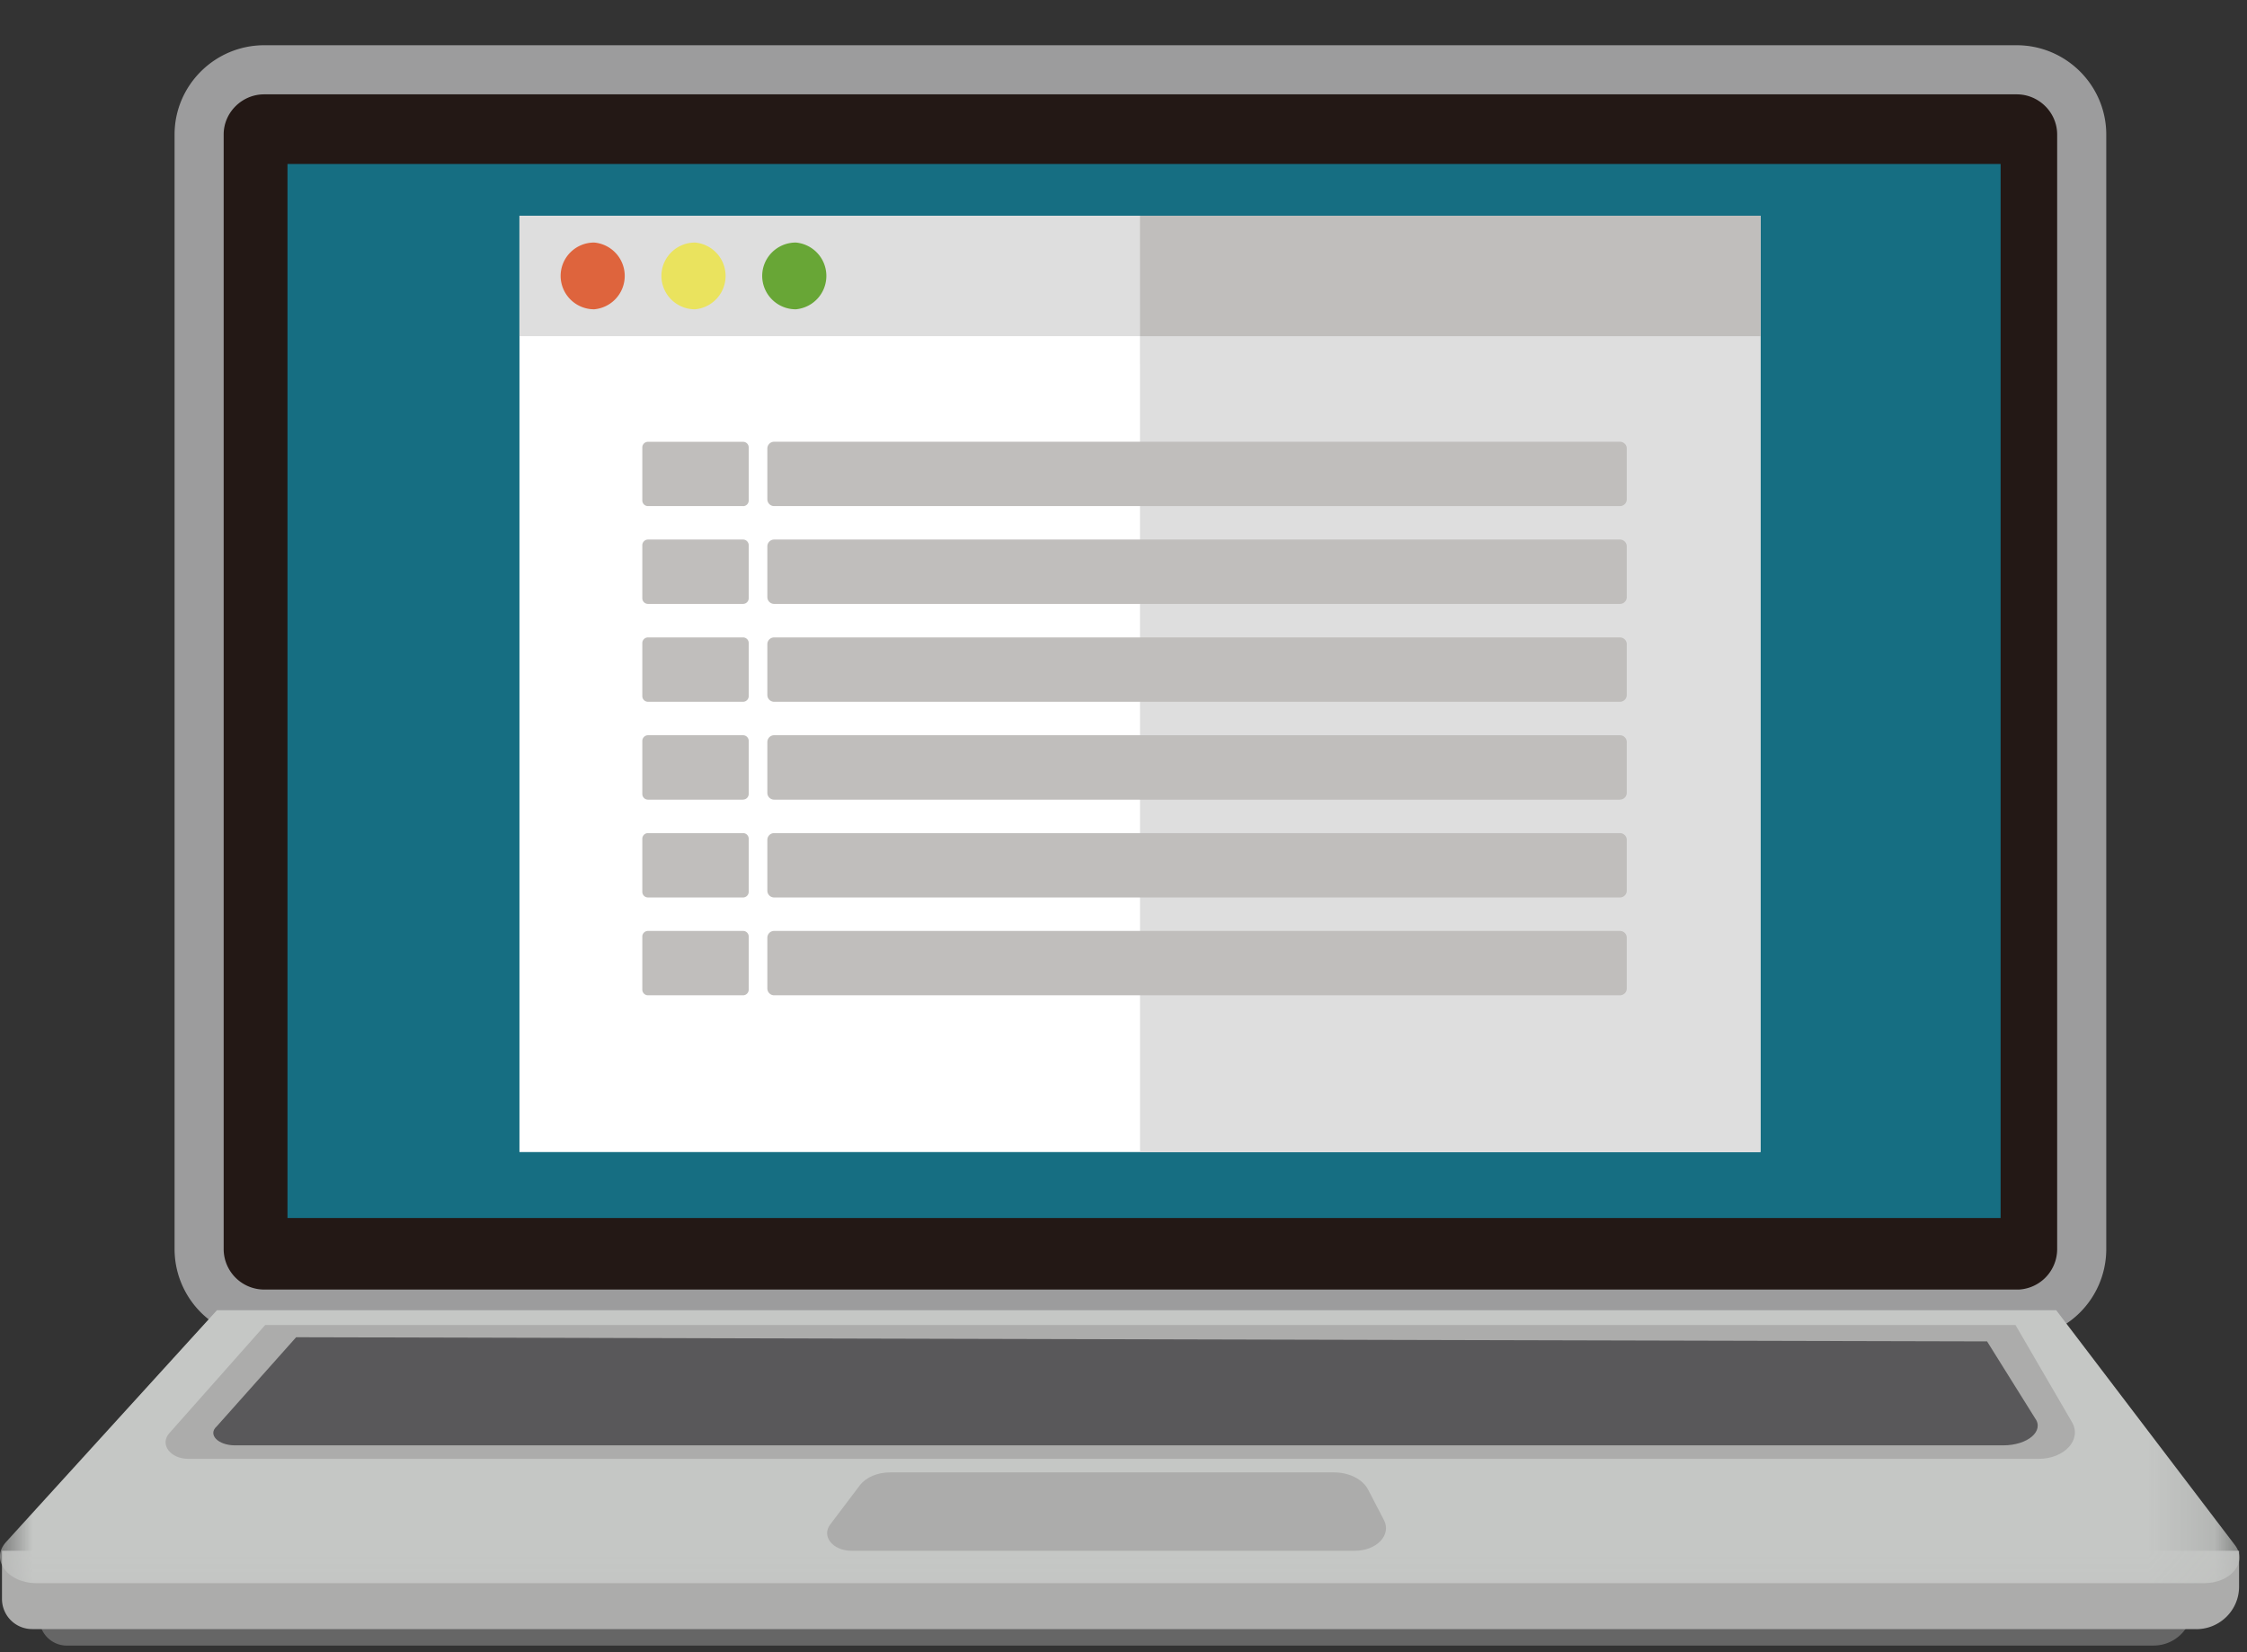 <svg xmlns="http://www.w3.org/2000/svg" xmlns:xlink="http://www.w3.org/1999/xlink" width="34" height="25"><rect width="100%" height="100%" fill="#333333" stroke="none"/><defs><path id="a" d="M0 23.9h33.886V0H0z"/></defs><g fill="none" fill-rule="evenodd" transform="translate(0 1)"><path fill="#666" d="M32.587 23.9H1.013a.416.416 0 0 1-.417-.416v-.61h32.58v.439a.588.588 0 0 1-.59.586"/><path fill="#ACACAB" d="M33.235 23.65H.487a.456.456 0 0 1-.457-.454v-.731h33.85v.543c0 .355-.29.643-.646.643"/><path fill="#231815" d="M30.515 18.884H3.998a.985.985 0 0 1-.985-.98V1.035c0-.538.443-.979.985-.979h26.517c.541 0 .984.44.984.98v16.87a.985.985 0 0 1-.984.979"/><path stroke="#9C9C9D" stroke-width=".743" d="M30.515 18.884H3.998a.985.985 0 0 1-.985-.98V1.035c0-.538.443-.979.985-.979h26.517c.541 0 .984.44.984.98v16.87a.985.985 0 0 1-.984.979z"/><mask id="b" fill="#fff"><use xlink:href="#a"/></mask><path fill="#166E82" d="M4.35 17.43h25.922V1.481H4.35z" mask="url(#b)"/><path fill="#C5C7C5" d="M33.353 22.955H.553c-.44 0-.704-.357-.46-.624l3.19-3.506h27.83l2.705 3.555c.197.258-.06.575-.465.575" mask="url(#b)"/><path fill="#ACACAB" d="M30.848 21.074H2.85c-.273 0-.437-.22-.289-.387l1.452-1.638h26.484l.855 1.47c.153.263-.112.555-.504.555" mask="url(#b)"/><path fill="#59585A" d="M30.31 20.87H3.557c-.26 0-.418-.165-.276-.289l1.2-1.347 25.586.063.724 1.159c.147.196-.107.414-.481.414" mask="url(#b)"/><path fill="#ACACAB" d="M20.502 22.465h-7.62c-.279 0-.456-.219-.32-.397l.448-.593c.092-.121.267-.196.457-.196h6.717c.23 0 .435.103.517.26l.24.462c.117.224-.11.464-.439.464" mask="url(#b)"/><path fill="#FFF" d="M7.86 16.432h18.778V2.264H7.86z" mask="url(#b)"/><path fill="#DEDEDE" d="M17.25 16.432h9.389V2.264h-9.39z" mask="url(#b)"/><path fill="#DEDEDE" d="M7.86 4.087h18.778V2.264H7.86z" mask="url(#b)"/><path fill="#C0BEBC" d="M17.25 4.087h9.389V2.264h-9.39z" mask="url(#b)"/><path fill="#DE643D" d="M8.991 2.67a.507.507 0 0 1 0 1.01.507.507 0 0 1-.508-.504c0-.28.227-.506.508-.506" mask="url(#b)"/><path fill="#EAE35E" d="M10.517 2.67a.507.507 0 0 1 0 1.01.507.507 0 0 1-.509-.504c0-.28.228-.506.509-.506" mask="url(#b)"/><path fill="#68A636" d="M12.042 2.67a.507.507 0 0 1 0 1.01.507.507 0 0 1-.509-.504c0-.28.228-.506.509-.506" mask="url(#b)"/><path fill="#C0BEBC" d="M11.243 6.658H9.805a.086.086 0 0 1-.086-.086V5.77c0-.047.039-.085.086-.085h1.438c.048 0 .086.038.086.085v.803a.086.086 0 0 1-.086.086m13.269-.001H11.714a.103.103 0 0 1-.103-.103v-.769c0-.056.046-.102.103-.102h12.798c.056 0 .103.046.103.102v.769a.103.103 0 0 1-.103.103m-13.269 1.48H9.805a.086.086 0 0 1-.086-.085V7.25c0-.047.039-.086.086-.086h1.438c.048 0 .086.039.086.086v.803a.086.086 0 0 1-.086.085m13.269 0H11.714a.103.103 0 0 1-.103-.103v-.768c0-.057.046-.103.103-.103h12.798c.056 0 .103.046.103.103v.768a.103.103 0 0 1-.103.103M11.243 9.619H9.805a.086.086 0 0 1-.086-.086V8.73c0-.047.039-.085.086-.085h1.438c.048 0 .086.038.086.085v.803a.086.086 0 0 1-.086.086m13.269 0H11.714a.103.103 0 0 1-.103-.103v-.769c0-.056.046-.102.103-.102h12.798c.056 0 .103.046.103.102v.769a.103.103 0 0 1-.103.103M11.243 11.1H9.805a.086.086 0 0 1-.086-.086v-.803c0-.047.039-.086.086-.086h1.438c.048 0 .086.039.086.086v.803a.086.086 0 0 1-.086.085m13.269.001H11.714a.103.103 0 0 1-.103-.104v-.768c0-.057.046-.103.103-.103h12.798c.056 0 .103.046.103.103v.768a.103.103 0 0 1-.103.103M11.243 12.58H9.805a.086.086 0 0 1-.086-.086v-.803c0-.047.039-.085.086-.085h1.438c.048 0 .086.038.086.085v.803a.086.086 0 0 1-.086.086m13.269 0H11.714a.103.103 0 0 1-.103-.103v-.769c0-.056.046-.102.103-.102h12.798c.056 0 .103.046.103.102v.769a.103.103 0 0 1-.103.103m-13.269 1.48H9.805a.086.086 0 0 1-.086-.086v-.803c0-.047.039-.085.086-.085h1.438c.048 0 .086.038.086.085v.803a.086.086 0 0 1-.086.086m13.269 0H11.714a.103.103 0 0 1-.103-.103v-.768c0-.057.046-.103.103-.103h12.798c.056 0 .103.046.103.103v.768a.103.103 0 0 1-.103.103" mask="url(#b)"/></g></svg>